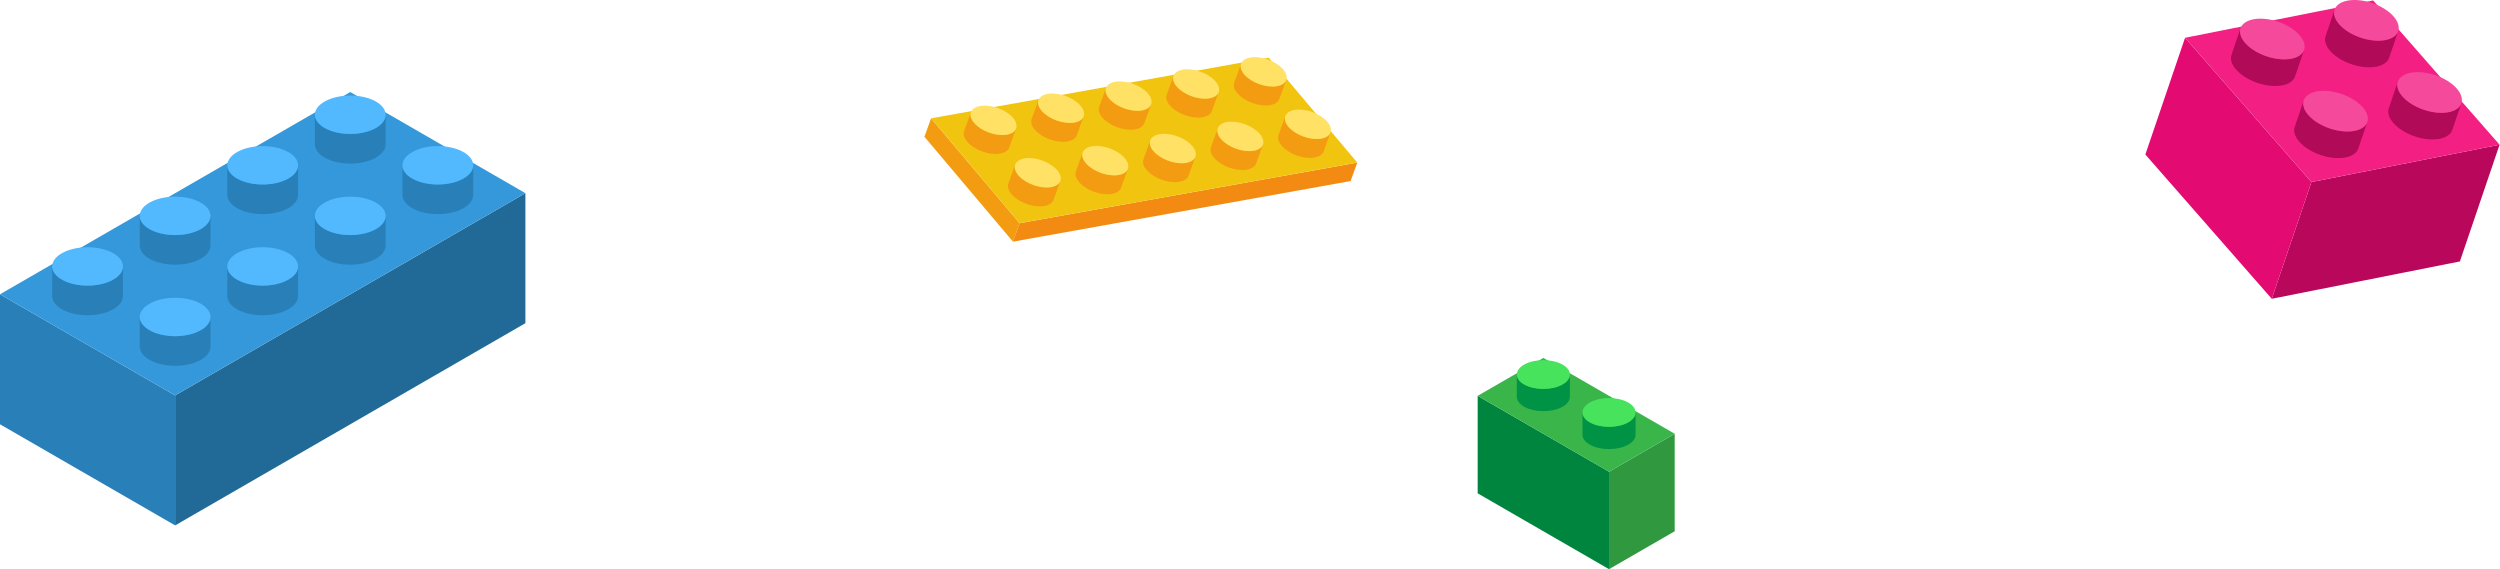 <?xml version="1.0" encoding="UTF-8" standalone="no"?><!DOCTYPE svg PUBLIC "-//W3C//DTD SVG 1.1//EN" "http://www.w3.org/Graphics/SVG/1.1/DTD/svg11.dtd"><svg width="100%" height="100%" viewBox="0 0 571 130" version="1.1" xmlns="http://www.w3.org/2000/svg" xmlns:xlink="http://www.w3.org/1999/xlink" xml:space="preserve" xmlns:serif="http://www.serif.com/" style="fill-rule:evenodd;clip-rule:evenodd;stroke-linejoin:round;stroke-miterlimit:2;"><g><path d="M40,120l-40,-23.094l0,-29.692l40,23.094l0,29.692Z" style="fill:#2980b9;fill-rule:nonzero;"/><path d="M120,73.812l-80,46.188l0,-29.692l80,-46.188l-0,29.692Z" style="fill:#216996;fill-rule:nonzero;"/><path d="M80,21.026l-80,46.188l40,23.094l80,-46.188l-40,-23.094Z" style="fill:#3498db;fill-rule:nonzero;"/><path d="M28.08,60.848l0,6.771c0,1.121 -0.789,2.243 -2.369,3.1c-1.577,0.856 -3.645,1.284 -5.713,1.284c-2.068,0 -4.136,-0.428 -5.713,-1.284c-1.577,-0.857 -2.365,-1.979 -2.365,-3.1l0,-6.771c0,1.122 0.788,2.244 2.365,3.1c1.577,0.857 3.645,1.285 5.713,1.285c2.068,-0 4.136,-0.428 5.713,-1.285c1.58,-0.856 2.369,-1.978 2.369,-3.1Z" style="fill:#2980b9;fill-rule:nonzero;"/><path d="M19.998,56.464c2.068,-0 4.136,0.428 5.713,1.285c3.159,1.712 3.159,4.486 -0,6.199c-1.577,0.857 -3.645,1.285 -5.713,1.285c-2.068,-0 -4.136,-0.428 -5.713,-1.285c-3.153,-1.713 -3.153,-4.487 0,-6.199c1.577,-0.857 3.645,-1.285 5.713,-1.285Z" style="fill:#52b9ff;fill-rule:nonzero;"/><path d="M48.08,49.302l0,6.77c0,1.121 -0.789,2.243 -2.369,3.1c-1.577,0.856 -3.645,1.284 -5.713,1.284c-2.068,0 -4.136,-0.428 -5.713,-1.284c-1.577,-0.857 -2.365,-1.979 -2.365,-3.1l-0,-6.77c-0,1.122 0.788,2.243 2.365,3.1c1.577,0.856 3.645,1.284 5.713,1.284c2.068,0 4.136,-0.428 5.713,-1.284c1.58,-0.857 2.369,-1.978 2.369,-3.1Z" style="fill:#2980b9;fill-rule:nonzero;"/><path d="M39.998,44.917c2.068,-0 4.136,0.428 5.713,1.285c3.159,1.713 3.159,4.486 0,6.2c-1.577,0.856 -3.645,1.284 -5.713,1.284c-2.068,0 -4.136,-0.428 -5.713,-1.284c-3.154,-1.714 -3.154,-4.487 0,-6.2c1.577,-0.857 3.645,-1.285 5.713,-1.285Z" style="fill:#52b9ff;fill-rule:nonzero;"/><path d="M68.081,37.755l-0,6.77c-0,1.121 -0.79,2.243 -2.37,3.1c-1.577,0.857 -3.645,1.285 -5.713,1.285c-2.068,-0 -4.136,-0.428 -5.712,-1.285c-1.577,-0.857 -2.366,-1.979 -2.366,-3.1l0,-6.77c0,1.122 0.789,2.243 2.366,3.1c1.576,0.856 3.644,1.284 5.712,1.284c2.068,0 4.136,-0.428 5.713,-1.284c1.58,-0.857 2.37,-1.978 2.37,-3.1Z" style="fill:#2980b9;fill-rule:nonzero;"/><path d="M59.998,33.37c2.068,0 4.136,0.428 5.713,1.285c3.159,1.713 3.159,4.486 0,6.2c-1.577,0.856 -3.645,1.284 -5.713,1.284c-2.068,0 -4.136,-0.428 -5.712,-1.284c-3.154,-1.714 -3.154,-4.487 -0,-6.2c1.576,-0.857 3.644,-1.285 5.712,-1.285Z" style="fill:#52b9ff;fill-rule:nonzero;"/><path d="M88.08,26.208l0,6.77c0,1.121 -0.79,2.243 -2.369,3.1c-1.577,0.857 -3.645,1.285 -5.713,1.285c-2.068,-0 -4.136,-0.428 -5.713,-1.285c-1.576,-0.857 -2.365,-1.979 -2.365,-3.1l0,-6.77c0,1.122 0.789,2.243 2.365,3.1c1.577,0.856 3.645,1.284 5.713,1.284c2.068,0 4.136,-0.428 5.713,-1.284c1.579,-0.857 2.369,-1.978 2.369,-3.1Z" style="fill:#2980b9;fill-rule:nonzero;"/><path d="M79.998,21.823c2.068,0 4.136,0.428 5.713,1.285c3.159,1.713 3.159,4.487 -0,6.2c-1.577,0.856 -3.645,1.284 -5.713,1.284c-2.068,0 -4.136,-0.428 -5.713,-1.284c-3.153,-1.713 -3.153,-4.487 -0,-6.2c1.577,-0.857 3.645,-1.285 5.713,-1.285Z" style="fill:#52b9ff;fill-rule:nonzero;"/><path d="M48.08,72.395l0,6.771c0,1.121 -0.789,2.243 -2.369,3.1c-1.577,0.856 -3.645,1.284 -5.713,1.284c-2.068,0 -4.136,-0.428 -5.713,-1.284c-1.577,-0.857 -2.365,-1.979 -2.365,-3.1l-0,-6.771c-0,1.122 0.788,2.244 2.365,3.1c1.577,0.857 3.645,1.285 5.713,1.285c2.068,-0 4.136,-0.428 5.713,-1.285c1.58,-0.856 2.369,-1.978 2.369,-3.1Z" style="fill:#2980b9;fill-rule:nonzero;"/><path d="M39.998,68.011c2.068,-0 4.136,0.428 5.713,1.284c3.159,1.713 3.159,4.487 0,6.2c-1.577,0.857 -3.645,1.285 -5.713,1.285c-2.068,-0 -4.136,-0.428 -5.713,-1.285c-3.154,-1.713 -3.154,-4.487 0,-6.2c1.577,-0.856 3.645,-1.284 5.713,-1.284Z" style="fill:#52b9ff;fill-rule:nonzero;"/><path d="M68.081,60.848l-0,6.771c-0,1.121 -0.79,2.243 -2.37,3.1c-1.577,0.856 -3.645,1.284 -5.713,1.284c-2.068,0 -4.136,-0.428 -5.712,-1.284c-1.577,-0.857 -2.366,-1.979 -2.366,-3.1l0,-6.771c0,1.122 0.789,2.244 2.366,3.1c1.576,0.857 3.644,1.285 5.712,1.285c2.068,-0 4.136,-0.428 5.713,-1.285c1.58,-0.856 2.37,-1.978 2.37,-3.1Z" style="fill:#2980b9;fill-rule:nonzero;"/><path d="M59.998,56.464c2.068,-0 4.136,0.428 5.713,1.285c3.159,1.713 3.159,4.486 0,6.199c-1.577,0.857 -3.645,1.285 -5.713,1.285c-2.068,-0 -4.136,-0.428 -5.712,-1.285c-3.154,-1.713 -3.154,-4.486 -0,-6.199c1.576,-0.857 3.644,-1.285 5.712,-1.285Z" style="fill:#52b9ff;fill-rule:nonzero;"/><path d="M88.08,49.302l0,6.77c0,1.121 -0.79,2.243 -2.369,3.1c-1.577,0.856 -3.645,1.284 -5.713,1.284c-2.068,0 -4.136,-0.428 -5.713,-1.284c-1.576,-0.857 -2.365,-1.979 -2.365,-3.1l0,-6.77c0,1.122 0.789,2.243 2.365,3.1c1.577,0.856 3.645,1.284 5.713,1.284c2.068,0 4.136,-0.428 5.713,-1.284c1.579,-0.857 2.369,-1.978 2.369,-3.1Z" style="fill:#2980b9;fill-rule:nonzero;"/><path d="M79.998,44.917c2.068,0 4.136,0.428 5.713,1.285c3.159,1.713 3.159,4.486 -0,6.2c-1.577,0.856 -3.645,1.284 -5.713,1.284c-2.068,0 -4.136,-0.428 -5.713,-1.284c-3.153,-1.714 -3.153,-4.487 -0,-6.2c1.577,-0.857 3.645,-1.285 5.713,-1.285Z" style="fill:#52b9ff;fill-rule:nonzero;"/><path d="M108.08,37.755l0,6.77c0,1.121 -0.79,2.243 -2.369,3.1c-1.577,0.857 -3.645,1.285 -5.713,1.285c-2.068,-0 -4.137,-0.428 -5.713,-1.285c-1.577,-0.857 -2.365,-1.979 -2.365,-3.1l0,-6.77c0,1.122 0.788,2.243 2.365,3.1c1.576,0.856 3.645,1.284 5.713,1.284c2.068,0 4.136,-0.428 5.713,-1.284c1.579,-0.857 2.369,-1.978 2.369,-3.1Z" style="fill:#2980b9;fill-rule:nonzero;"/><path d="M99.998,33.37c2.068,0 4.136,0.428 5.713,1.285c3.159,1.713 3.159,4.487 -0,6.2c-1.577,0.856 -3.645,1.284 -5.713,1.284c-2.068,0 -4.137,-0.428 -5.713,-1.284c-3.153,-1.713 -3.153,-4.487 0,-6.2c1.576,-0.857 3.645,-1.285 5.713,-1.285Z" style="fill:#52b9ff;fill-rule:nonzero;"/></g><g><path d="M561.837,59.712l-42.968,8.527l9.063,-26.662l42.968,-8.527l-9.063,26.662Z" style="fill:#b9085c;fill-rule:nonzero;"/><path d="M518.869,68.239l-28.869,-32.948l9.064,-26.662l28.868,32.948l-9.063,26.662Z" style="fill:#e30b71;fill-rule:nonzero;"/><path d="M542.032,0.102l-42.968,8.527l28.868,32.948l42.968,-8.527l-28.868,-32.948Z" style="fill:#f31f83;fill-rule:nonzero;"/><path d="M526.258,11.377l-2.066,6.08c-0.343,1.007 -1.394,1.773 -3.074,2.06c-1.677,0.288 -3.665,0.041 -5.522,-0.59c-1.857,-0.631 -3.583,-1.647 -4.738,-2.898c-1.154,-1.25 -1.52,-2.498 -1.177,-3.505l2.067,-6.08c-0.343,1.008 0.023,2.256 1.177,3.506c1.154,1.25 2.881,2.266 4.738,2.897c1.856,0.632 3.845,0.879 5.522,0.591c1.679,-0.287 2.731,-1.053 3.073,-2.061Z" style="fill:#b00a59;fill-rule:nonzero;"/><path d="M520.339,4.973c1.857,0.631 3.584,1.647 4.738,2.898c2.314,2.503 1.467,4.993 -1.892,5.567c-1.677,0.288 -3.666,0.041 -5.522,-0.591c-1.857,-0.631 -3.584,-1.647 -4.738,-2.897c-2.309,-2.501 -1.462,-4.991 1.892,-5.567c1.678,-0.288 3.666,-0.041 5.522,0.59Z" style="fill:#f5499b;fill-rule:nonzero;"/><path d="M547.743,7.114l-2.067,6.08c-0.343,1.007 -1.394,1.773 -3.074,2.06c-1.678,0.288 -3.665,0.041 -5.522,-0.59c-1.857,-0.632 -3.584,-1.648 -4.738,-2.898c-1.155,-1.25 -1.52,-2.498 -1.177,-3.505l2.067,-6.08c-0.343,1.007 0.022,2.255 1.177,3.505c1.154,1.251 2.88,2.267 4.737,2.899c1.857,0.631 3.845,0.877 5.523,0.589c1.679,-0.287 2.731,-1.053 3.074,-2.06Z" style="fill:#b00a59;fill-rule:nonzero;"/><path d="M541.823,0.71c1.857,0.631 3.583,1.647 4.738,2.897c2.314,2.503 1.467,4.994 -1.892,5.567c-1.678,0.288 -3.666,0.042 -5.523,-0.589c-1.857,-0.632 -3.583,-1.648 -4.737,-2.899c-2.309,-2.5 -1.462,-4.991 1.892,-5.567c1.677,-0.288 3.666,-0.041 5.522,0.591Z" style="fill:#f5499b;fill-rule:nonzero;"/><path d="M540.693,27.851l-2.067,6.08c-0.342,1.007 -1.394,1.773 -3.074,2.06c-1.677,0.288 -3.665,0.041 -5.522,-0.59c-1.857,-0.632 -3.584,-1.647 -4.738,-2.898c-1.154,-1.25 -1.52,-2.498 -1.177,-3.505l2.066,-6.08c-0.342,1.007 0.024,2.255 1.178,3.506c1.154,1.25 2.88,2.266 4.738,2.897c1.857,0.632 3.844,0.878 5.522,0.591c1.68,-0.287 2.731,-1.053 3.074,-2.061Z" style="fill:#b00a59;fill-rule:nonzero;"/><path d="M534.774,21.447c1.857,0.631 3.583,1.647 4.737,2.898c2.314,2.503 1.468,4.993 -1.892,5.567c-1.678,0.287 -3.665,0.041 -5.522,-0.591c-1.858,-0.631 -3.584,-1.647 -4.738,-2.897c-2.309,-2.501 -1.462,-4.991 1.893,-5.567c1.677,-0.288 3.664,-0.041 5.522,0.59Z" style="fill:#f5499b;fill-rule:nonzero;"/><path d="M562.176,23.588l-2.067,6.079c-0.342,1.008 -1.394,1.774 -3.074,2.061c-1.676,0.288 -3.664,0.041 -5.522,-0.591c-1.856,-0.631 -3.583,-1.647 -4.737,-2.897c-1.154,-1.25 -1.52,-2.498 -1.177,-3.506l2.066,-6.079c-0.342,1.007 0.024,2.255 1.178,3.505c1.154,1.251 2.88,2.267 4.737,2.898c1.858,0.632 3.845,0.878 5.522,0.59c1.68,-0.287 2.732,-1.053 3.074,-2.06Z" style="fill:#b00a59;fill-rule:nonzero;"/><path d="M556.257,17.183c1.858,0.632 3.584,1.648 4.738,2.898c2.314,2.503 1.467,4.993 -1.893,5.567c-1.677,0.288 -3.664,0.042 -5.522,-0.59c-1.857,-0.631 -3.583,-1.647 -4.737,-2.898c-2.309,-2.501 -1.462,-4.991 1.892,-5.567c1.678,-0.288 3.665,-0.041 5.522,0.59Z" style="fill:#f5499b;fill-rule:nonzero;"/></g><g><path d="M367.5,129.999l15,-8.66l-0,-22.268l-15,8.66l-0,22.268Z" style="fill:#30993f;fill-rule:nonzero;"/><path d="M337.5,112.68l30,17.32l-0,-22.269l-30,-17.321l-0,22.27Z" style="fill:#00853f;fill-rule:nonzero;"/><path d="M382.5,99.071l-15,8.66l-30,-17.321l15,-8.66l30,17.321Z" style="fill:#39b54a;fill-rule:nonzero;"/><path d="M361.44,94.204l-0,5.077c-0,0.841 0.592,1.682 1.777,2.325c1.183,0.643 2.734,0.964 4.284,0.964c1.552,-0 3.103,-0.321 4.285,-0.964c1.183,-0.643 1.774,-1.484 1.774,-2.325l0,-5.077c0,0.841 -0.591,1.682 -1.774,2.324c-1.182,0.643 -2.733,0.964 -4.285,0.964c-1.55,-0 -3.101,-0.321 -4.284,-0.964c-1.185,-0.642 -1.777,-1.483 -1.777,-2.324Z" style="fill:#009245;fill-rule:nonzero;"/><path d="M367.501,90.915c-1.55,0 -3.101,0.321 -4.284,0.964c-2.37,1.285 -2.37,3.365 -0,4.649c1.183,0.643 2.734,0.964 4.284,0.964c1.552,-0 3.103,-0.321 4.285,-0.964c2.365,-1.284 2.365,-3.364 0,-4.649c-1.182,-0.643 -2.733,-0.964 -4.285,-0.964Z" style="fill:#47e35d;fill-rule:nonzero;"/><path d="M346.44,85.543l0,5.078c0,0.841 0.593,1.683 1.777,2.325c1.183,0.642 2.734,0.964 4.285,0.964c1.551,-0 3.102,-0.322 4.285,-0.964c1.182,-0.642 1.773,-1.484 1.773,-2.325l0,-5.078c0,0.842 -0.591,1.683 -1.773,2.325c-1.183,0.643 -2.734,0.964 -4.285,0.964c-1.551,0 -3.102,-0.321 -4.285,-0.964c-1.184,-0.642 -1.777,-1.483 -1.777,-2.325Z" style="fill:#009245;fill-rule:nonzero;"/><path d="M352.502,82.255c-1.551,-0 -3.102,0.321 -4.285,0.963c-2.369,1.286 -2.369,3.366 0,4.65c1.183,0.643 2.734,0.964 4.285,0.964c1.551,0 3.102,-0.321 4.285,-0.964c2.365,-1.284 2.365,-3.364 -0,-4.65c-1.183,-0.642 -2.734,-0.963 -4.285,-0.963Z" style="fill:#47e35d;fill-rule:nonzero;"/></g><g><path d="M231.357,55.19l-20.219,-23.948l1.518,-4.212l20.219,23.948l-1.518,4.212Z" style="fill:#f39c12;fill-rule:nonzero;"/><path d="M308.479,41.349l-77.122,13.841l1.518,-4.212l77.123,-13.841l-1.519,4.212Z" style="fill:#f38a12;fill-rule:nonzero;"/><path d="M289.781,13.182l-77.122,13.841l20.219,23.947l77.122,-13.841l-20.219,-23.947Z" style="fill:#f1c40f;fill-rule:nonzero;"/><path d="M232.077,29.343l-1.558,4.321c-0.258,0.716 -1.02,1.251 -2.226,1.434c-1.203,0.184 -2.622,-0.018 -3.942,-0.494c-1.32,-0.476 -2.542,-1.226 -3.351,-2.136c-0.81,-0.909 -1.055,-1.807 -0.796,-2.523l1.558,-4.321c-0.259,0.716 -0.014,1.613 0.796,2.523c0.809,0.909 2.031,1.659 3.351,2.135c1.32,0.476 2.739,0.678 3.942,0.494c1.206,-0.183 1.968,-0.717 2.226,-1.433Z" style="fill:#f39c12;fill-rule:nonzero;"/><path d="M227.927,24.684c1.32,0.475 2.542,1.225 3.351,2.135c1.623,1.82 0.984,3.591 -1.427,3.957c-1.203,0.184 -2.622,-0.018 -3.942,-0.494c-1.32,-0.476 -2.542,-1.226 -3.351,-2.135c-1.619,-1.82 -0.981,-3.59 1.427,-3.958c1.203,-0.184 2.622,0.019 3.942,0.495Z" style="fill:#ffe166;fill-rule:nonzero;"/><path d="M247.502,26.575l-1.558,4.321c-0.258,0.716 -1.021,1.251 -2.226,1.434c-1.204,0.184 -2.623,-0.019 -3.943,-0.495c-1.32,-0.476 -2.542,-1.225 -3.351,-2.135c-0.809,-0.909 -1.054,-1.807 -0.796,-2.523l1.558,-4.322c-0.258,0.717 -0.013,1.614 0.796,2.524c0.809,0.909 2.031,1.658 3.351,2.135c1.32,0.475 2.739,0.678 3.943,0.494c1.205,-0.183 1.968,-0.717 2.226,-1.433Z" style="fill:#f39c12;fill-rule:nonzero;"/><path d="M243.352,21.916c1.32,0.476 2.541,1.225 3.351,2.135c1.622,1.82 0.984,3.59 -1.427,3.957c-1.204,0.184 -2.623,-0.019 -3.943,-0.494c-1.32,-0.477 -2.542,-1.226 -3.351,-2.135c-1.618,-1.82 -0.98,-3.59 1.427,-3.958c1.203,-0.184 2.622,0.019 3.943,0.495Z" style="fill:#ffe166;fill-rule:nonzero;"/><path d="M262.926,23.806l-1.558,4.322c-0.258,0.716 -1.021,1.25 -2.226,1.434c-1.204,0.184 -2.622,-0.019 -3.943,-0.495c-1.32,-0.476 -2.541,-1.225 -3.351,-2.135c-0.809,-0.91 -1.054,-1.807 -0.796,-2.523l1.558,-4.322c-0.258,0.716 -0.013,1.614 0.796,2.523c0.81,0.91 2.031,1.659 3.351,2.135c1.321,0.476 2.74,0.679 3.943,0.495c1.205,-0.183 1.968,-0.718 2.226,-1.434Z" style="fill:#f39c12;fill-rule:nonzero;"/><path d="M258.775,19.148c1.321,0.476 2.543,1.225 3.352,2.134c1.622,1.821 0.984,3.591 -1.427,3.958c-1.203,0.184 -2.622,-0.019 -3.943,-0.495c-1.32,-0.476 -2.541,-1.225 -3.351,-2.135c-1.618,-1.819 -0.98,-3.59 1.427,-3.957c1.204,-0.184 2.622,0.019 3.942,0.495Z" style="fill:#ffe166;fill-rule:nonzero;"/><path d="M278.35,21.038l-1.558,4.322c-0.258,0.716 -1.02,1.25 -2.226,1.434c-1.203,0.183 -2.622,-0.019 -3.942,-0.495c-1.32,-0.476 -2.542,-1.225 -3.351,-2.135c-0.809,-0.909 -1.055,-1.807 -0.796,-2.523l1.558,-4.322c-0.258,0.716 -0.013,1.614 0.796,2.523c0.809,0.91 2.031,1.659 3.351,2.135c1.32,0.476 2.739,0.679 3.942,0.495c1.206,-0.184 1.968,-0.718 2.226,-1.434Z" style="fill:#f39c12;fill-rule:nonzero;"/><path d="M274.2,16.379c1.32,0.476 2.542,1.225 3.351,2.135c1.623,1.82 0.984,3.591 -1.427,3.958c-1.203,0.184 -2.622,-0.019 -3.942,-0.495c-1.32,-0.476 -2.542,-1.225 -3.351,-2.135c-1.619,-1.819 -0.98,-3.59 1.427,-3.958c1.203,-0.183 2.622,0.019 3.942,0.495Z" style="fill:#ffe166;fill-rule:nonzero;"/><path d="M293.775,18.27l-1.558,4.322c-0.258,0.716 -1.021,1.25 -2.226,1.433c-1.204,0.184 -2.623,-0.018 -3.943,-0.494c-1.32,-0.476 -2.542,-1.226 -3.351,-2.135c-0.809,-0.91 -1.054,-1.807 -0.796,-2.523l1.558,-4.322c-0.258,0.716 -0.013,1.613 0.796,2.523c0.809,0.909 2.031,1.659 3.351,2.135c1.321,0.476 2.739,0.678 3.943,0.494c1.205,-0.183 1.968,-0.717 2.226,-1.433Z" style="fill:#f39c12;fill-rule:nonzero;"/><path d="M289.625,13.611c1.32,0.476 2.541,1.225 3.351,2.135c1.622,1.821 0.984,3.591 -1.427,3.957c-1.204,0.184 -2.622,-0.018 -3.943,-0.494c-1.32,-0.476 -2.542,-1.226 -3.351,-2.135c-1.618,-1.819 -0.98,-3.59 1.427,-3.958c1.204,-0.184 2.623,0.019 3.943,0.495Z" style="fill:#ffe166;fill-rule:nonzero;"/><path d="M242.187,41.317l-1.558,4.321c-0.258,0.716 -1.021,1.251 -2.226,1.434c-1.204,0.184 -2.623,-0.019 -3.943,-0.494c-1.32,-0.477 -2.541,-1.226 -3.351,-2.136c-0.809,-0.909 -1.054,-1.807 -0.796,-2.523l1.558,-4.321c-0.258,0.716 -0.013,1.613 0.796,2.523c0.81,0.909 2.031,1.659 3.352,2.135c1.32,0.475 2.738,0.678 3.942,0.494c1.205,-0.183 1.968,-0.717 2.226,-1.433Z" style="fill:#f39c12;fill-rule:nonzero;"/><path d="M238.037,36.657c1.32,0.476 2.541,1.226 3.351,2.136c1.622,1.82 0.984,3.59 -1.427,3.957c-1.204,0.184 -2.622,-0.019 -3.942,-0.494c-1.321,-0.476 -2.542,-1.226 -3.352,-2.135c-1.618,-1.82 -0.98,-3.59 1.427,-3.958c1.204,-0.184 2.622,0.018 3.943,0.494Z" style="fill:#ffe166;fill-rule:nonzero;"/><path d="M257.611,38.548l-1.558,4.322c-0.258,0.716 -1.02,1.25 -2.226,1.433c-1.203,0.185 -2.622,-0.018 -3.943,-0.494c-1.32,-0.476 -2.541,-1.225 -3.35,-2.135c-0.81,-0.91 -1.055,-1.807 -0.797,-2.523l1.558,-4.322c-0.258,0.716 -0.013,1.614 0.797,2.523c0.809,0.91 2.031,1.659 3.351,2.135c1.32,0.476 2.739,0.679 3.942,0.495c1.206,-0.183 1.968,-0.718 2.226,-1.434Z" style="fill:#f39c12;fill-rule:nonzero;"/><path d="M253.461,33.889c1.32,0.476 2.542,1.226 3.351,2.135c1.622,1.821 0.984,3.591 -1.427,3.958c-1.203,0.184 -2.622,-0.019 -3.942,-0.495c-1.32,-0.476 -2.542,-1.225 -3.351,-2.135c-1.619,-1.819 -0.981,-3.589 1.426,-3.957c1.204,-0.184 2.623,0.019 3.943,0.494Z" style="fill:#ffe166;fill-rule:nonzero;"/><path d="M273.035,35.78l-1.558,4.322c-0.258,0.716 -1.02,1.25 -2.226,1.434c-1.203,0.183 -2.622,-0.019 -3.942,-0.495c-1.32,-0.476 -2.542,-1.225 -3.351,-2.135c-0.81,-0.91 -1.054,-1.807 -0.796,-2.523l1.558,-4.322c-0.258,0.716 -0.014,1.614 0.796,2.523c0.809,0.91 2.031,1.659 3.351,2.135c1.32,0.476 2.739,0.678 3.943,0.495c1.205,-0.184 1.967,-0.718 2.225,-1.434Z" style="fill:#f39c12;fill-rule:nonzero;"/><path d="M268.885,31.121c1.32,0.476 2.542,1.225 3.351,2.135c1.623,1.821 0.984,3.591 -1.426,3.958c-1.204,0.183 -2.623,-0.019 -3.943,-0.495c-1.32,-0.476 -2.542,-1.225 -3.351,-2.135c-1.619,-1.819 -0.98,-3.59 1.427,-3.957c1.203,-0.184 2.622,0.018 3.942,0.494Z" style="fill:#ffe166;fill-rule:nonzero;"/><path d="M288.46,33.012l-1.558,4.322c-0.258,0.716 -1.021,1.25 -2.226,1.433c-1.204,0.184 -2.623,-0.018 -3.943,-0.494c-1.32,-0.476 -2.542,-1.226 -3.351,-2.135c-0.809,-0.91 -1.054,-1.807 -0.796,-2.523l1.558,-4.322c-0.258,0.716 -0.013,1.613 0.796,2.523c0.81,0.909 2.031,1.659 3.352,2.135c1.32,0.476 2.738,0.678 3.942,0.494c1.205,-0.183 1.968,-0.717 2.226,-1.433Z" style="fill:#f39c12;fill-rule:nonzero;"/><path d="M284.31,28.353c1.32,0.476 2.541,1.225 3.351,2.135c1.622,1.82 0.984,3.591 -1.427,3.957c-1.204,0.184 -2.622,-0.018 -3.942,-0.494c-1.321,-0.476 -2.542,-1.226 -3.352,-2.135c-1.618,-1.819 -0.98,-3.59 1.427,-3.958c1.204,-0.184 2.622,0.019 3.943,0.495Z" style="fill:#ffe166;fill-rule:nonzero;"/><path d="M303.884,30.244l-1.558,4.322c-0.258,0.716 -1.02,1.25 -2.226,1.433c-1.203,0.184 -2.622,-0.019 -3.942,-0.494c-1.321,-0.477 -2.542,-1.226 -3.351,-2.135c-0.81,-0.91 -1.055,-1.807 -0.797,-2.524l1.558,-4.321c-0.258,0.716 -0.013,1.613 0.797,2.523c0.809,0.91 2.031,1.659 3.351,2.135c1.32,0.475 2.739,0.678 3.943,0.494c1.205,-0.183 1.967,-0.717 2.225,-1.433Z" style="fill:#f39c12;fill-rule:nonzero;"/><path d="M299.734,25.585c1.32,0.476 2.542,1.225 3.351,2.135c1.623,1.821 0.984,3.591 -1.426,3.957c-1.204,0.184 -2.623,-0.019 -3.943,-0.494c-1.32,-0.476 -2.542,-1.225 -3.351,-2.135c-1.619,-1.819 -0.98,-3.59 1.427,-3.958c1.203,-0.184 2.622,0.019 3.942,0.495Z" style="fill:#ffe166;fill-rule:nonzero;"/></g></svg>